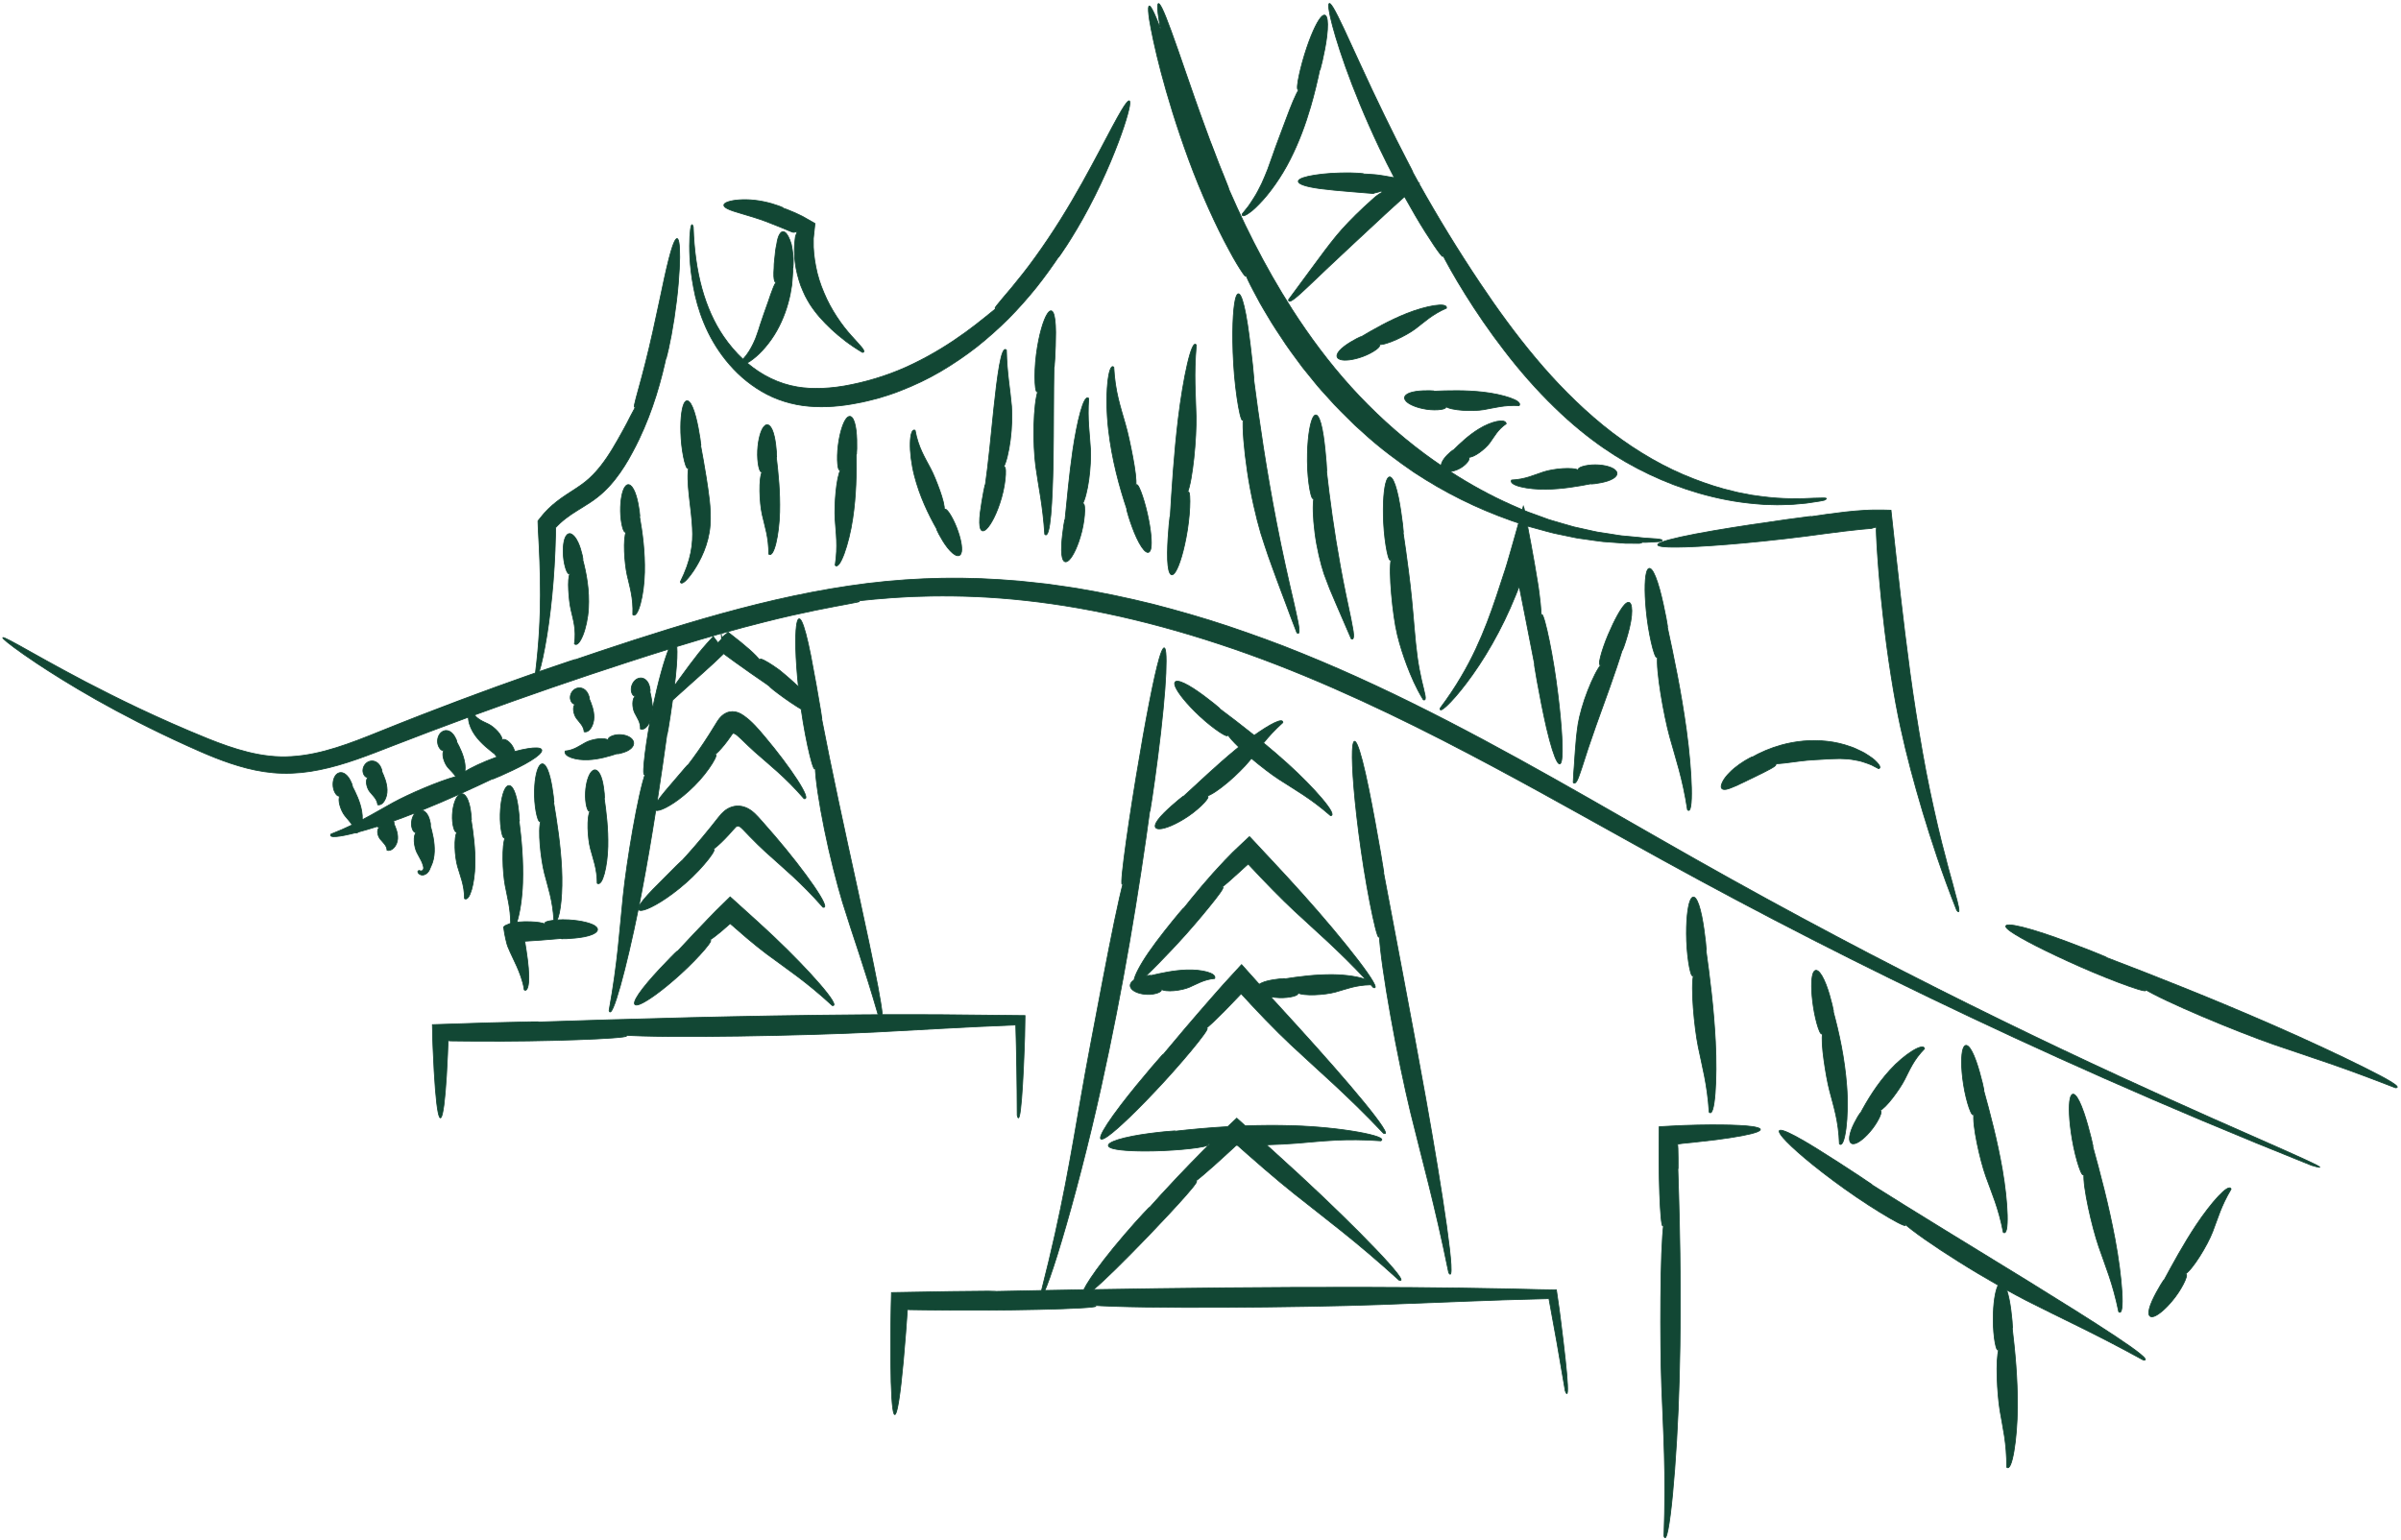 <svg xmlns="http://www.w3.org/2000/svg" width="692" height="444" viewBox="0 0 692 444" fill="none"><path d="M681.524 307.838C674.634 304.397 664.837 299.812 655.099 295.558C637.87 288.032 621.555 281.557 606.131 275.684C610.767 277.353 597.656 271.98 589.266 269.192C584.13 267.489 580.757 266.692 579.155 266.658C577.562 266.616 577.74 267.319 579.664 268.65C582.444 270.573 589.571 274.302 599.631 278.743C609.682 283.176 621.038 287.244 617.92 285.049C623.717 288.718 644.709 297.431 655.387 301.143C660.744 302.956 665.769 304.668 671.346 306.558C676.914 308.482 682.982 310.728 690.423 313.618C692.406 313.575 688.414 311.279 681.524 307.838Z" fill="#124734" stroke="#124734" stroke-width="0.228" stroke-miterlimit="10"></path><path d="M427.611 118.107C430.747 117.573 433.544 116.708 437.866 116.937C438.366 116.191 437.264 115.429 435.222 114.708C433.196 113.996 430.306 113.369 427.442 113.047C422.34 112.479 417.518 112.606 412.967 112.801C414.501 112.666 410.577 112.479 408.094 112.852C405.094 113.301 404.153 114.454 405.263 115.666C406.068 116.547 408.17 117.539 411.145 117.996C414.119 118.446 417.467 117.996 416.543 117.132C418.255 118.395 424.467 118.632 427.611 118.107Z" fill="#124734" stroke="#124734" stroke-width="0.228" stroke-miterlimit="10"></path><path d="M397.622 42.754C398.978 45.61 400.419 48.474 401.876 51.245C400.91 51.051 399.919 50.898 398.978 50.728C398.444 50.635 397.902 50.551 397.359 50.483L396.588 50.39L396.088 50.347C394.774 50.237 393.469 50.161 392.19 50.118C392.529 50.127 392.766 50.127 392.885 50.118C393.257 50.101 392.63 50.017 391.435 49.932C389.037 49.762 384.401 49.813 381.079 50.203C374.443 50.966 372.655 52.203 375.46 53.305C376.477 53.703 378.231 54.085 380.554 54.39C382.867 54.703 385.732 54.958 388.986 55.229C390.605 55.364 392.257 55.5 393.8 55.627C394.181 55.661 394.563 55.686 394.927 55.712C395.113 55.729 395.291 55.746 395.469 55.763L395.732 55.788C395.791 55.797 395.8 55.788 395.8 55.788L395.817 55.78C395.902 55.737 396.003 55.695 396.147 55.644C396.427 55.551 396.859 55.466 397.275 55.364C397.681 55.263 398.08 55.144 398.114 54.949C398.131 55.034 398.164 55.127 398.215 55.212C398.241 55.254 398.266 55.297 398.292 55.33L398.334 55.39L398.359 55.415C398.368 55.424 398.309 55.449 398.283 55.466C397.622 55.856 397.139 56.169 396.715 56.5C396.614 56.585 396.512 56.669 396.402 56.754C396.063 57.051 395.715 57.356 395.368 57.661C394.597 58.339 393.825 59.051 393.054 59.771C389.978 62.636 387.037 65.712 385.155 68.017C382.927 70.738 380.969 73.399 378.808 76.331C376.655 79.255 374.299 82.45 371.384 86.4C371.333 87.772 373.519 85.9 376.901 82.696C380.274 79.475 384.994 74.992 389.707 70.611C392.351 68.153 394.936 65.746 397.47 63.39C398.487 62.39 401.656 59.542 404.809 56.686C406.936 60.534 408.995 64.034 410.767 66.839C414.547 72.84 416.86 75.806 415.436 72.738C416.784 75.492 419.148 79.747 422.267 84.747C425.377 89.747 429.267 95.502 433.683 101.205C438.064 106.926 443.022 112.562 448.031 117.409C453.006 122.282 458.074 126.325 462.311 129.223C466.532 132.147 470.879 134.622 475.405 136.766C479.931 138.91 484.66 140.732 489.745 142.198C494.83 143.656 500.287 144.775 506.271 145.266C507.016 145.326 507.771 145.385 508.533 145.444C509.296 145.461 510.067 145.478 510.847 145.504C512.407 145.58 514 145.504 515.627 145.453C516.441 145.444 517.263 145.377 518.085 145.292C518.915 145.216 519.754 145.139 520.602 145.063C521.441 144.936 522.297 144.809 523.153 144.682C524.017 144.555 524.89 144.436 525.755 144.224C526.526 143.86 526.585 143.656 526.051 143.588C525.78 143.554 525.365 143.554 524.805 143.58C524.246 143.597 523.543 143.597 522.72 143.631C519.432 143.8 514.042 144.021 507.415 143.114C506.584 142.995 505.737 142.876 504.872 142.758C504.008 142.597 503.135 142.427 502.237 142.249C501.787 142.165 501.338 142.08 500.881 141.987C500.431 141.876 499.974 141.766 499.508 141.648C498.584 141.41 497.643 141.207 496.702 140.944C492.923 139.893 488.982 138.495 484.999 136.791C477.024 133.351 469.091 128.418 461.904 122.562C454.735 116.68 448.328 110.112 442.539 103.197C436.742 96.281 431.522 89.061 426.64 81.772C420.216 72.179 414.335 62.551 408.962 52.924C409.004 52.881 409.055 52.839 409.097 52.805C409.029 52.779 408.945 52.754 408.86 52.729C408.004 51.186 407.148 49.644 406.317 48.101C406.648 48.703 406.885 49.118 407.021 49.356C407.555 50.262 406.75 48.661 405.182 45.652C402.021 39.643 396.241 27.787 392.249 19.007C388.24 10.244 385.698 4.642 384.274 2.286C382.859 -0.07 382.545 0.82 383.435 4.888C384.749 10.769 389.079 24.744 397.622 42.754Z" fill="#124734" stroke="#124734" stroke-width="0.228" stroke-miterlimit="10"></path><path d="M342.576 45.928C346.119 55.606 350.627 65.462 354.161 71.92C355.882 75.175 357.382 77.565 358.221 78.768C359.06 79.963 359.28 79.954 358.628 78.327C359.255 79.793 360.102 81.666 361.255 83.802C361.823 84.87 362.441 86.022 363.094 87.243C363.755 88.455 364.535 89.701 365.306 91.023C366.84 93.675 368.704 96.438 370.645 99.345C371.611 100.803 372.713 102.218 373.781 103.693C374.323 104.422 374.866 105.167 375.417 105.905C376.001 106.625 376.578 107.354 377.171 108.083C378.366 109.524 379.51 111.024 380.773 112.43C382.044 113.829 383.315 115.236 384.578 116.634C385.858 118.024 387.222 119.312 388.527 120.626C389.188 121.278 389.841 121.922 390.494 122.566C391.172 123.177 391.85 123.787 392.519 124.389C397.799 129.287 403.223 133.177 407.579 136.177C416.427 141.991 425.351 146.457 435.656 150.11C436.326 150.339 437.012 150.568 437.699 150.796C437.343 152.051 436.995 153.305 436.648 154.542C435.851 157.432 435.08 160 434.377 162.449C434.199 163.068 434.029 163.67 433.851 164.161C433.682 164.678 433.512 165.195 433.343 165.695C433.021 166.678 432.707 167.645 432.402 168.568C432.004 169.78 431.631 170.907 431.292 171.941C429.563 177.103 427.775 181.933 425.351 187.128C424.131 189.722 422.749 192.4 421.071 195.214C419.418 198.036 417.461 200.993 415.113 204.121C414.579 206.002 418.054 203.002 422.681 196.883C424.995 193.832 427.58 189.993 430.038 185.662C432.504 181.332 434.86 176.509 436.834 171.585L437.326 170.374L437.428 170.094L437.479 169.958C437.487 169.924 437.487 169.933 437.487 169.916L437.504 169.848C437.538 169.67 437.563 169.492 437.597 169.323L437.614 169.246H437.623C437.631 169.246 437.64 169.246 437.648 169.246C437.665 169.255 437.69 169.263 437.716 169.297C437.767 169.357 437.834 169.458 437.919 169.645C437.962 169.738 438.004 169.84 438.055 169.975C438.224 170.848 438.402 171.713 438.572 172.569C438.928 174.365 439.284 176.145 439.631 177.916C440.606 182.883 441.555 187.747 442.487 192.519C441.47 187.722 443.775 201.375 445.725 209.799C448.14 220.079 449.894 222.647 450.208 218.079C450.445 214.765 449.962 206.926 448.496 196.29C447.038 185.654 444.386 174.145 444.199 177.874C444.199 176.865 444.106 175.509 443.945 173.899C443.869 173.094 443.758 172.23 443.64 171.306C443.58 170.848 443.513 170.374 443.453 169.89C443.419 169.645 443.386 169.407 443.352 169.153C443.284 168.746 443.225 168.34 443.157 167.924C442.597 164.475 441.953 160.661 441.241 156.881C440.919 155.161 440.589 153.407 440.25 151.652L440.58 151.763L441.606 152.042C442.292 152.229 442.987 152.415 443.682 152.61C445.081 152.974 446.487 153.415 447.945 153.746C449.411 154.051 450.903 154.356 452.42 154.678C453.183 154.83 453.937 155.017 454.725 155.144C455.505 155.254 456.301 155.364 457.098 155.475C458.7 155.686 460.327 155.975 461.997 156.144C463.675 156.271 465.395 156.398 467.149 156.525C467.59 156.559 468.031 156.593 468.471 156.627C468.921 156.644 469.361 156.636 469.819 156.636C470.717 156.636 471.632 156.644 472.556 156.644C473.031 156.542 473.268 156.441 473.302 156.339C473.599 156.348 473.895 156.356 474.192 156.364C474.65 156.356 475.099 156.322 475.556 156.297C476.472 156.246 477.404 156.195 478.345 156.144C480.065 155.678 478.743 155.373 475.251 155.203C474.378 155.195 473.37 155.051 472.234 154.932C471.107 154.822 469.844 154.703 468.48 154.576C467.107 154.508 465.641 154.195 464.073 153.966C463.293 153.847 462.48 153.72 461.649 153.593C460.818 153.475 459.963 153.347 459.098 153.127C457.369 152.737 455.547 152.339 453.649 151.915C451.776 151.415 449.843 150.805 447.843 150.237C447.343 150.085 446.835 149.957 446.335 149.788C445.835 149.61 445.335 149.424 444.835 149.237C443.826 148.873 442.801 148.5 441.767 148.118C440.97 147.856 440.182 147.542 439.394 147.22L439.326 146.881L439.258 146.542L439.19 146.347L439.046 145.957C438.953 146.296 438.86 146.627 438.767 146.957C437.69 146.5 436.614 146.008 435.521 145.542C429.639 142.932 423.681 139.669 417.935 135.948C418.774 135.864 419.774 135.567 420.825 134.991C422.614 133.991 424.08 132.118 423.08 131.838C424.715 132.058 428.063 129.448 429.393 127.626C430.724 125.804 431.648 123.838 434.114 122.168C433.877 120.507 429.699 121.566 426.326 123.634C423.317 125.473 420.893 127.77 418.656 130.007C419.376 129.185 417.249 130.829 416.19 132.279C415.656 133.016 415.393 133.686 415.359 134.245C413.774 133.169 412.215 132.067 410.672 130.931C402.799 125.092 395.672 118.541 389.324 111.524C382.985 104.515 377.417 96.989 372.45 89.277C364.264 76.522 357.712 63.242 352.212 49.953C352.272 50.097 352.339 50.25 352.39 50.386C353.246 52.428 353.755 53.631 353.992 54.131C354.467 55.131 353.763 53.386 352.441 50.072C352.111 49.241 351.738 48.318 351.331 47.318C350.941 46.309 350.526 45.216 350.085 44.063C349.644 42.911 349.178 41.699 348.695 40.453C348.238 39.19 347.754 37.893 347.271 36.571C345.314 31.291 343.364 25.596 341.695 20.791C338.398 11.18 336.22 5.07 334.949 2.477C333.678 -0.117 333.322 0.79 333.94 5.112C334.084 6.019 334.271 7.121 334.508 8.392C333.584 5.985 332.856 4.231 332.296 3.129C331.016 0.595 330.661 1.494 331.296 5.74C332.305 11.85 335.491 26.562 342.576 45.928ZM350.127 44.758C349.704 43.673 349.28 42.597 348.865 41.512C349.331 42.69 349.746 43.758 350.127 44.758Z" fill="#124734" stroke="#124734" stroke-width="0.228" stroke-miterlimit="10"></path><path d="M202.914 93.159C204.406 96.786 206.49 100.472 209.245 103.888C210.626 105.591 212.16 107.244 213.872 108.752C215.592 110.261 217.482 111.642 219.525 112.837C223.584 115.261 228.432 116.727 233.136 117.117C237.865 117.515 242.458 117.1 246.823 116.244C249.026 115.871 251.162 115.303 253.297 114.744C254.348 114.414 255.391 114.083 256.442 113.753C257.493 113.439 258.493 113.007 259.518 112.634C263.569 111.058 267.459 109.218 271.112 107.066C274.764 104.913 278.231 102.549 281.494 100.015C284.731 97.438 287.782 94.718 290.646 91.87C293.486 88.997 296.138 86.006 298.621 82.929C301.071 79.836 303.35 76.675 305.495 73.463C305.884 72.87 306.257 72.276 306.639 71.674C305.901 72.844 305.418 73.564 305.215 73.912C304.698 74.742 305.689 73.403 307.41 70.776C309.113 68.141 311.52 64.191 313.817 59.827C316.131 55.47 318.351 50.716 320.063 46.64C323.478 38.495 325.08 33.114 325.538 30.656C325.953 28.181 325.173 28.605 323.241 31.817C321.851 34.148 319.699 38.232 316.834 43.665C313.944 49.08 310.342 55.843 305.689 63.284C303.359 67.005 300.867 70.725 298.426 74.098C296.011 77.488 293.587 80.463 291.621 82.87C287.621 87.624 285.358 90.082 287.807 88.328C285.655 90.006 282.409 92.828 278.214 95.862C274.027 98.904 268.883 102.159 263.239 104.871C257.611 107.634 251.424 109.659 245.517 110.863C239.619 112.117 234.068 112.295 229.788 111.558C224.44 110.659 219.55 108.235 215.321 104.642C215.855 104.354 216.448 103.972 217.05 103.498C219.33 101.76 221.974 98.752 223.872 95.353C225.779 91.963 227.008 88.379 227.737 84.862C227.89 83.98 228.034 83.099 228.186 82.226C228.288 81.353 228.33 80.472 228.398 79.615C228.424 79.192 228.457 78.76 228.483 78.336C228.491 77.912 228.466 77.48 228.466 77.065C228.466 76.971 228.457 76.87 228.457 76.776C228.508 77.59 228.568 77.268 228.61 76.361C228.627 76.022 228.635 75.598 228.635 75.124C228.644 74.649 228.635 74.132 228.559 73.598C228.44 72.522 228.271 71.386 228.068 70.446C226.932 66.674 225.567 65.988 224.661 67.615C224.33 68.2 224.042 69.157 223.872 70.378C223.737 70.988 223.601 71.674 223.508 72.42C223.398 73.166 223.398 73.971 223.254 74.827C223.144 75.683 223.093 76.564 223.093 77.404C223.033 78.226 223 78.997 223.033 79.641C223.118 80.921 223.305 81.666 223.83 81.166C223.432 81.641 223.033 82.446 222.678 83.438C222.516 83.938 222.296 84.472 222.084 85.031C221.872 85.599 221.669 86.192 221.483 86.802C220.61 89.209 219.703 91.845 219.101 93.65C218.821 94.557 218.559 95.464 218.22 96.345C218.059 96.794 217.889 97.243 217.728 97.701C217.533 98.15 217.33 98.599 217.118 99.057C216.406 100.515 215.55 102.066 214.143 103.574C212.084 101.65 210.194 99.447 208.516 96.989C205.838 93.065 203.745 88.421 202.287 83.15C200.829 77.87 200.007 71.971 199.804 65.437C199.388 63.937 199.016 65.047 198.821 68.166C198.668 71.276 198.66 76.421 199.888 82.836C200.473 86.04 201.414 89.557 202.914 93.159Z" fill="#124734" stroke="#124734" stroke-width="0.228" stroke-miterlimit="10"></path><path d="M209.707 60.199C210.58 60.639 212.08 61.114 213.995 61.665C215.911 62.224 218.199 62.894 220.792 63.851C223.377 64.817 226.08 65.978 227.996 66.767C228.114 66.817 228.233 66.86 228.343 66.902C228.453 66.945 228.589 66.995 228.606 66.987C228.674 66.978 228.733 66.97 228.792 66.962C228.962 66.936 229.098 66.919 229.199 66.911C229.47 66.868 229.725 66.792 229.699 66.555C229.716 66.597 229.733 66.648 229.75 66.699L229.776 66.767C229.792 66.784 229.792 66.809 229.759 66.868C229.674 67.055 229.598 67.241 229.53 67.428C229.462 67.614 229.394 67.801 229.326 67.996L229.284 68.139L229.259 68.207L229.233 68.377C229.208 68.606 229.182 68.843 229.148 69.08C229.047 70.038 228.92 71.089 228.962 72.182C228.97 72.733 228.987 73.292 228.996 73.869C229.038 74.436 229.114 75.013 229.182 75.597C229.428 77.928 230.081 80.267 230.809 82.377C231.242 83.411 231.632 84.411 232.081 85.301C232.555 86.183 232.988 86.996 233.428 87.683C235.199 90.429 237.267 92.691 239.657 94.937C242.073 97.166 244.852 99.395 248.59 101.607C249.861 101.421 247.954 99.717 245.327 96.759C242.674 93.827 239.488 89.327 237.462 84.394C236.411 81.954 235.615 79.454 235.132 76.936C234.649 74.428 234.335 71.911 234.42 69.436V68.97V68.741L234.462 68.335L234.64 66.707L234.81 65.114L234.852 64.724L234.869 64.529L234.877 64.427C234.86 64.402 234.818 64.385 234.784 64.368L233.996 63.919L232.454 63.046L231.699 62.614L231.335 62.41L231.081 62.283C230.454 61.987 229.843 61.682 229.216 61.394C227.614 60.673 225.987 60.054 224.352 59.529C225.038 59.741 225.445 59.877 225.623 59.91C225.962 59.987 225.428 59.749 224.402 59.359C223.368 58.978 221.809 58.495 220.106 58.148C218.402 57.792 216.563 57.588 215.021 57.571C211.936 57.546 210.029 58.012 209.164 58.487C208.292 58.995 208.495 59.58 209.707 60.199ZM222.546 58.995C222.224 58.91 221.902 58.817 221.58 58.732C221.928 58.826 222.25 58.91 222.546 58.995Z" fill="#124734" stroke="#124734" stroke-width="0.228" stroke-miterlimit="10"></path><path d="M667.724 335.931C666.199 335.142 662.758 333.566 657.698 331.32C647.571 326.829 630.943 319.608 610.332 310.074C589.704 300.565 565.118 288.666 538.982 275.072C525.922 268.258 512.472 261.029 498.929 253.486C485.378 245.969 471.758 238.054 458.097 230.274C430.808 214.722 403.569 199.84 375.297 188.407C368.246 185.518 361.101 182.95 353.94 180.534C346.77 178.144 339.533 176.068 332.278 174.195C324.998 172.398 317.693 170.856 310.353 169.636C308.523 169.33 306.675 169.093 304.845 168.822L302.09 168.424L299.327 168.118C297.488 167.924 295.649 167.703 293.81 167.534C291.971 167.398 290.124 167.263 288.285 167.118C273.572 166.144 258.851 166.805 244.571 168.949C230.274 171.068 216.392 174.458 202.857 178.356C189.323 182.28 176.11 186.645 163.059 191.119C161.33 191.713 159.618 192.323 157.889 192.925C161.415 191.679 163.678 190.882 164.839 190.475C167.746 189.467 163.686 190.755 155.406 193.628C156.05 191.645 156.855 187.933 157.635 183.094C158.33 178.721 158.974 173.424 159.432 167.695C159.661 164.83 159.839 161.856 159.966 158.83C160.034 157.321 160.076 155.796 160.11 154.262L160.144 152.126C160.144 152.101 160.152 152.084 160.178 152.067L160.745 151.474L161.449 150.796C161.932 150.355 162.432 149.931 162.957 149.525C164 148.702 165.144 147.957 166.356 147.194C167.568 146.431 168.864 145.66 170.186 144.779C171.509 143.906 172.865 142.855 174.043 141.736C176.432 139.49 178.331 136.956 179.95 134.405C180.755 133.125 181.517 131.846 182.187 130.541C182.865 129.236 183.585 127.964 184.179 126.642C188.162 118.277 190.628 109.718 192.34 101.336C192.153 102.285 192.026 102.878 191.984 103.158C191.874 103.836 192.17 102.709 192.67 100.573C192.908 99.497 193.162 98.175 193.459 96.683C193.738 95.2 194.01 93.548 194.281 91.853C194.789 88.446 195.247 84.81 195.493 81.734C196.01 75.581 195.993 71.648 195.671 69.877C195.349 68.106 194.713 68.504 193.84 71.021C193.204 72.835 192.408 75.996 191.484 80.208C190.552 84.42 189.509 89.692 188.153 95.7C186.823 101.709 185.229 107.913 184.051 112.099C183.484 114.209 183.018 115.811 182.865 116.676C182.712 117.549 182.873 117.676 183.433 116.777C183.196 117.193 182.941 117.676 182.67 118.218C182.382 118.752 182.068 119.345 181.729 119.981C181.399 120.625 181.051 121.311 180.678 122.04C180.289 122.761 179.873 123.523 179.441 124.32C177.687 127.464 175.627 131.236 173 134.524C171.687 136.168 170.229 137.702 168.619 138.973C167.008 140.253 165.102 141.389 163.246 142.626C161.373 143.863 159.567 145.228 158.067 146.702C157.694 147.075 157.338 147.448 156.991 147.821C156.652 148.228 156.381 148.499 155.898 149.118C155.686 149.38 155.474 149.643 155.271 149.906L155.118 150.101C155.093 150.135 155.059 150.16 155.05 150.202V150.33L155.067 150.821C155.084 151.44 155.11 152.194 155.127 152.499C155.491 158.898 155.771 164.915 155.754 171.61C155.728 178.119 155.406 185.297 154.33 194.009C153.533 194.289 152.703 194.577 151.83 194.882C141.219 198.603 125.685 204.332 109.26 210.976C105.167 212.629 101.031 214.281 96.819 215.587C92.615 216.909 88.327 217.858 84.056 218.121C79.793 218.417 75.572 217.858 71.53 216.866C67.487 215.866 63.631 214.459 59.97 212.993C45.3 207.035 33.655 201.264 24.697 196.594C15.739 191.899 9.442 188.263 5.552 186.119C1.671 183.958 0.179 183.297 1.027 184.195C1.883 185.085 5.069 187.535 10.722 191.306C18.917 196.721 33.325 205.645 53.953 214.985C59.089 217.299 64.691 219.799 71.132 221.46C74.344 222.273 77.784 222.858 81.369 222.934C84.954 223.028 88.59 222.655 92.175 221.909C99.378 220.46 106.328 217.663 113.337 214.942C120.278 212.247 127.507 209.51 135.007 206.756C134.999 207.01 135.007 207.273 135.049 207.535C135.244 209.052 136.007 210.714 136.999 212.069C138.787 214.502 140.982 216.12 142.948 217.68C142.457 217.324 142.736 217.697 143.287 218.222C143.151 218.273 143.016 218.316 142.88 218.366C139.253 219.671 135.566 221.417 134.007 222.477C134.1 221.714 134.092 220.875 133.965 220.053C133.592 217.739 132.6 215.637 131.515 213.68C131.948 214.298 131.354 212.536 130.448 211.544C129.337 210.324 128.007 210.4 127.134 211.205C126.49 211.773 125.99 212.824 126.134 214.154C126.278 215.476 127.337 216.824 128.007 216.231C127.117 217.248 128.007 219.994 129.092 221.265C129.846 222.129 130.71 222.892 131.38 223.892C126.481 225.206 117.803 228.943 113.286 231.418C110.32 233.045 107.608 234.681 104.421 236.35C104.455 235.528 104.396 234.655 104.243 233.808C103.735 231.045 102.565 228.655 101.412 226.426C101.887 227.206 101.234 225.189 100.353 224.036C99.311 222.663 98.022 222.358 97.048 223.206C96.353 223.824 95.819 225.18 96.022 226.824C96.217 228.468 97.37 230.036 98.005 229.35C97.166 230.545 98.251 233.723 99.387 235.164C100.073 236.045 100.87 236.825 101.497 237.825C99.667 238.706 97.666 239.596 95.37 240.494C94.658 241.655 97.734 241.308 102.404 240.105C102.404 240.113 102.412 240.122 102.412 240.13C102.751 240.206 103.048 240.096 103.319 239.867C104.972 239.427 106.786 238.884 108.692 238.282C108.93 238.469 109.218 238.554 109.514 238.443C108.43 238.986 108.786 240.927 109.582 241.91C110.379 242.893 111.515 243.774 111.557 245.139C113.074 245.512 114.481 243.681 114.599 241.884C114.71 240.274 114.116 238.757 113.464 237.325C113.659 237.647 113.633 237.24 113.421 236.698C114.388 236.359 115.354 236.003 116.32 235.638C117.472 235.206 118.6 234.765 119.727 234.325C119.159 234.926 118.693 235.884 118.591 237.104C118.464 238.689 119.252 240.427 120.023 239.893C118.956 240.867 119.345 244.139 120.159 245.783C120.566 246.605 121.057 247.376 121.464 248.224C121.668 248.647 121.837 249.096 121.973 249.588C122.032 249.834 122.125 250.063 122.074 250.427C122.032 250.613 121.981 250.817 121.71 251.003C121.43 251.147 121.159 251.139 120.879 250.961C120.642 251.012 120.413 251.029 120.43 251.317C120.447 251.58 120.701 252.012 121.295 252.207C121.591 252.292 122.049 252.359 122.634 252.029C123.091 251.783 123.379 251.444 123.608 251.088C123.82 250.741 123.93 250.427 124.015 250.19C124.1 249.935 124.168 249.851 124.235 249.698C124.778 248.588 125.142 247.029 125.185 245.486C125.261 242.74 124.642 240.172 123.964 237.774C124.269 238.596 124.032 236.503 123.379 235.206C122.896 234.24 122.227 233.706 121.532 233.604C129.015 230.587 135.956 227.384 142.516 224.273C139.872 225.612 147.008 222.612 151.253 220.29C156.381 217.477 157.389 215.739 154.711 215.62C153.465 215.561 151.245 215.892 148.347 216.663C148.321 216.561 148.296 216.46 148.262 216.349C148.126 215.959 147.94 215.553 147.711 215.146C146.762 213.553 144.974 212.603 144.719 213.519C144.914 212.01 142.44 209.586 140.795 208.764C139.965 208.349 139.1 208.01 138.278 207.493C137.736 207.146 137.194 206.739 136.761 206.129C151.508 200.738 166.644 195.526 180.831 190.925C184.899 189.602 188.882 188.331 192.755 187.128C191.501 190.162 189.713 196.357 188.009 204.696C188.077 202.789 187.696 200.942 187.263 199.196C187.509 199.908 187.424 198.154 186.865 197.018C186.196 195.654 184.967 195.179 183.857 195.628C183.043 195.95 182.221 196.849 181.975 198.154C181.729 199.459 182.399 200.984 183.204 200.603C182.068 201.315 182.221 204.078 182.924 205.51C183.628 206.942 184.67 208.23 184.577 210.163C185.645 210.586 186.763 209.4 187.416 207.747C185.746 216.722 184.823 225.672 186.085 222.782C183.933 228.519 180.611 248.469 179.585 258.478C178.551 268.487 178.085 277.326 175.551 291.336C176.373 294.564 180.577 278.86 184.001 261.902C183.958 262.504 184.526 262.656 185.73 262.309C187.84 261.673 192.365 259.19 197.611 254.588C202.891 250.003 207.434 243.834 205.264 245.037C206.188 244.444 207.468 243.325 208.9 241.85C210.231 240.562 212.341 237.85 212.468 238.172C212.629 238.13 212.815 238.13 212.976 238.198C213.163 238.274 213.222 238.282 213.646 238.647C214.002 238.96 214.366 239.342 214.807 239.808C215.231 240.249 215.646 240.681 216.061 241.113C217.714 242.808 219.282 244.351 220.578 245.529C225.774 250.266 230.647 254.122 237.189 261.555C239.85 262.292 231.935 251.088 223.367 241.088C222.282 239.842 221.214 238.613 220.155 237.401C219.612 236.791 219.07 236.189 218.536 235.579C218.231 235.24 217.883 234.884 217.494 234.52C217.29 234.333 217.095 234.164 216.841 233.96C216.536 233.714 216.222 233.494 215.892 233.308C214.587 232.52 213.036 232.189 211.587 232.486C210.866 232.63 210.171 232.909 209.544 233.299C209.23 233.494 208.934 233.714 208.654 233.96C208.383 234.189 208.078 234.494 207.925 234.655C207.569 235.037 207.281 235.401 207.027 235.723L206.324 236.613C205.857 237.206 205.383 237.791 204.917 238.384C201.722 242.367 198.476 246.113 195.171 249.63C199.493 245.02 192.467 252.071 188.238 256.359C185.924 258.749 184.543 260.427 184.128 261.419C184.094 261.495 184.085 261.555 184.06 261.622C184.357 260.165 184.645 258.699 184.924 257.232C186.467 249.13 187.789 241.283 188.984 233.647C189.255 233.714 189.645 233.681 190.153 233.545C192.001 233.02 195.874 230.782 200.12 226.536C204.408 222.307 207.697 216.561 205.857 217.705C206.629 217.154 207.646 216.104 208.756 214.731C209.307 214.044 209.883 213.281 210.459 212.451C210.595 212.256 210.731 212.053 210.875 211.849C210.951 211.73 211.027 211.612 211.137 211.51C211.248 211.408 211.417 211.375 211.553 211.434C211.688 211.485 211.815 211.561 211.951 211.637C212.053 211.629 213.01 212.442 213.637 213.053C215.002 214.358 216.366 215.731 217.485 216.705C221.968 220.688 226.214 223.892 231.748 230.257C234.181 230.748 227.68 221.036 220.46 212.468C219.553 211.4 218.68 210.341 217.629 209.23C217.366 208.959 217.095 208.68 216.816 208.408L216.383 208.002L216.163 207.798L215.875 207.544C214.917 206.739 213.815 205.849 212.722 205.451C212.171 205.256 211.62 205.154 211.044 205.162C210.468 205.179 209.875 205.307 209.366 205.535C208.332 205.993 207.502 206.832 206.815 207.9C206.018 209.171 205.239 210.434 204.459 211.688C202.391 214.959 200.222 218.061 197.959 220.985C198.069 220.824 198.145 220.714 198.188 220.646C198.34 220.375 198.001 220.765 197.349 221.502C196.069 222.994 193.586 225.901 191.755 228.045C190.704 229.299 189.916 230.333 189.382 231.164C190.467 224.112 191.442 217.265 192.365 210.612C191.925 214.171 192.942 208.357 193.832 201.866C194.137 201.586 194.45 201.289 194.798 200.984C197.577 198.416 201.696 194.874 205.696 191.179C206.493 190.433 207.29 189.687 208.078 188.916L208.358 188.645L208.366 188.628L208.383 188.594L208.417 188.509C208.4 188.45 208.459 188.484 208.493 188.475C208.519 188.475 208.544 188.475 208.586 188.484H208.603H208.612L208.68 188.535L208.968 188.746L209.536 189.17C210.298 189.73 211.053 190.28 211.807 190.831C213.324 191.908 214.824 192.975 216.307 194.026C217.807 195.06 219.282 196.077 220.739 197.086C221.121 197.34 221.426 197.586 221.79 197.857L222.443 198.34C221.443 197.645 221.782 197.967 222.816 198.815C224.358 200.052 227.435 202.298 229.808 203.773C230.197 204.01 230.562 204.23 230.909 204.434C232.35 214.544 234.833 224.494 234.969 220.977C234.986 224.341 236.071 231.494 237.622 239.113C239.155 246.74 241.24 254.809 242.834 260.105C245.927 270.148 249.139 278.843 253.088 292.539C251.351 292.547 249.605 292.556 247.868 292.573C214.07 292.836 182.585 293.759 153.008 294.726C156.321 294.59 155.466 294.564 152.27 294.615C149.694 294.658 145.601 294.751 140.939 294.887C135.77 295.056 129.973 295.242 124.617 295.412C124.651 296.768 124.676 298.09 124.71 299.378C124.727 299.921 124.744 300.463 124.761 300.988C124.778 301.412 124.795 301.827 124.812 302.243C125.608 321.532 126.871 326.744 127.947 318.549C128.202 316.616 128.447 313.786 128.676 310.167C128.786 308.353 128.897 306.345 128.99 304.15C129.032 303.048 129.083 301.904 129.125 300.717C129.134 300.31 129.151 300.404 129.159 300.327L129.193 300.2L129.253 299.988C129.346 300.005 129.439 300.022 129.532 300.048L129.651 300.073L129.676 300.082L129.939 300.09L130.481 300.099C131.931 300.116 133.439 300.133 134.982 300.149C138.075 300.175 141.355 300.183 144.796 300.175C164.5 300.107 186.035 299.107 179.348 298.404C191.509 299.353 232.181 298.565 252.359 297.548C265.623 296.878 277.793 296.073 292.759 295.505C292.988 303.217 293.141 311.743 293.175 321.557C293.624 323.489 294.048 321.506 294.437 316.769C294.632 314.404 294.81 311.345 294.98 307.751C295.056 305.955 295.132 304.022 295.217 301.972C295.251 300.912 295.293 299.819 295.327 298.709C295.361 296.785 295.395 294.81 295.429 292.793C288.174 292.717 280.013 292.632 271.42 292.547C265.86 292.514 260.097 292.514 254.309 292.531C254.122 290.666 253.656 287.861 253.012 284.42C251.605 277.038 249.41 266.741 247.207 256.639C243.3 238.766 239.664 222.095 236.63 206.315C237.011 208.188 236.91 207.256 236.528 204.917C235.927 201.264 234.689 194.179 233.672 189.009C231.63 178.687 230.13 175.966 229.536 180.543C229.172 183.365 229.231 189.586 230.121 198.018C229.367 197.289 228.562 196.535 227.672 195.747C227.146 195.281 226.613 194.823 226.079 194.382C225.816 194.17 225.553 193.95 225.299 193.738C225.036 193.526 224.74 193.247 224.468 193.069C223.367 192.272 222.324 191.569 221.443 191.043C219.689 189.984 218.604 189.611 219.104 190.509C218.536 189.67 217.392 188.509 215.917 187.204C215.18 186.551 214.366 185.865 213.51 185.17C212.332 184.238 211.095 183.263 209.866 182.289L208.663 183.306L208.061 183.789L208.01 183.823L207.951 183.339L207.858 182.636C212.239 181.39 216.392 180.28 220.248 179.322C231.367 176.5 239.986 174.958 244.444 174.119C248.902 173.314 249.19 173.076 243.749 173.644C248.681 173.042 255.071 172.364 262.614 172.008C270.157 171.712 278.852 171.712 288.344 172.449C297.836 173.17 308.108 174.602 318.76 176.831C329.413 179.051 340.439 182.051 351.482 185.704C373.593 192.959 395.594 203.061 415.612 213.298C435.638 223.553 453.766 233.867 468.326 241.918C497.387 258.165 525.083 272.648 556.33 287.7C587.594 302.734 622.392 318.455 666.233 335.981C668.843 336.77 669.241 336.727 667.724 335.931ZM132.126 202.306C129.6 203.264 127.066 204.222 124.557 205.196C127.227 204.162 129.736 203.205 132.126 202.306ZM139.846 199.416C138.872 199.781 137.897 200.137 136.922 200.501C137.931 200.128 138.906 199.764 139.846 199.416ZM208.078 183.907C208.086 183.95 208.069 183.992 208.052 184.034L208.044 184.051C208.036 184.026 208.044 184.136 208.027 183.967L208.01 183.865C208.044 183.865 208.069 183.882 208.078 183.907ZM207.951 183.814V183.848C207.942 183.856 207.951 183.856 207.951 183.856L207.976 184.162L207.968 184.178L207.951 184.204L207.908 184.263L207.824 184.373L207.654 184.577L207.29 184.975L207.103 185.17L207.01 185.263L206.968 185.314C206.959 185.314 206.959 185.34 206.934 185.323L206.79 185.136L205.671 183.645L205.603 183.551L205.569 183.509L205.561 183.517L205.527 183.56L205.451 183.645L205.307 183.806C204.374 184.806 204.12 185.102 203.646 185.636C202.781 186.619 201.984 187.543 201.34 188.357C199.51 190.653 197.883 192.908 196.077 195.374C195.535 196.128 194.967 196.908 194.382 197.721C194.501 196.73 194.611 195.772 194.704 194.874C195.12 190.848 195.221 188.043 195.069 186.399C199.501 185.043 203.773 183.772 207.841 182.619L207.951 183.814Z" fill="#124734" stroke="#124734" stroke-width="0.228" stroke-miterlimit="10"></path><path d="M520.295 149.196C528.269 147.925 507.074 150.747 494.005 152.993C478.217 155.705 474.106 157.476 480.988 157.722C485.971 157.9 497.912 157.205 514.116 155.357C518.167 154.9 522.303 154.366 526.151 153.832C529.998 153.323 533.473 152.891 536.278 152.62C536.982 152.552 537.643 152.493 538.253 152.442C538.558 152.417 538.855 152.391 539.134 152.366L539.346 152.349L539.414 152.332L539.533 152.298C539.846 152.213 540.067 152.129 540.329 152.044C540.363 152.035 540.389 152.018 540.423 152.01L540.456 152.027C540.482 152.035 540.507 152.044 540.533 152.052C540.584 152.061 540.626 152.052 540.668 152.01C540.711 151.968 540.753 151.9 540.795 151.79C540.812 151.73 540.829 151.671 540.846 151.586C540.846 151.569 540.855 151.544 540.855 151.527L540.821 151.51C540.795 151.501 540.77 151.484 540.745 151.476L540.829 151.501C540.846 151.51 540.863 151.51 540.872 151.518L540.863 151.586C540.855 151.671 540.846 151.764 540.838 151.857C540.821 152.027 540.812 152.196 540.795 152.383C540.787 152.544 540.77 152.722 540.762 152.9C540.778 153.332 540.795 153.79 540.812 154.256C540.889 156.18 541.016 158.383 541.194 160.798C541.524 165.629 542.041 171.307 542.694 177.18C543.957 188.927 545.965 201.461 547.779 209.682C549.558 217.902 551.626 225.521 554.11 233.903C556.635 242.268 559.584 251.404 563.949 262.421C564.805 263.557 564.779 262.472 564.093 259.777C563.923 259.099 563.712 258.328 563.466 257.455C563.237 256.582 562.983 255.607 562.703 254.548C562.407 253.497 562.093 252.353 561.754 251.141C561.406 249.929 561.101 248.616 560.737 247.243C559.245 241.785 557.728 235.14 556.203 227.962C554.686 220.775 553.364 212.995 552.143 205.266C550.923 197.537 549.923 189.901 548.999 182.393C548.067 174.884 547.245 167.502 546.44 160.231C545.957 155.807 545.482 151.434 545.007 147.094C543.474 147.027 541.821 147.027 540.338 147.035L539.244 147.052L538.558 147.077L537.185 147.145C535.363 147.255 533.549 147.416 531.77 147.62C528.202 148.018 524.752 148.527 521.32 149.044C520.981 149.095 520.642 149.145 520.295 149.196Z" fill="#124734" stroke="#124734" stroke-width="0.228" stroke-miterlimit="10"></path><path d="M481.255 212.475C483.001 218.823 484.959 224.306 486.357 233.468C488.171 235.374 487.696 222.552 486.018 210.348C484.526 199.509 482.45 189.5 480.407 180.118C481.162 183.228 479.729 175.008 478.348 169.982C476.679 163.914 475.187 162.431 474.5 165.202C474 167.211 473.933 171.931 474.712 178.253C475.501 184.576 477.28 191.364 477.729 189.118C477.238 193.169 479.509 206.136 481.255 212.475Z" fill="#124734" stroke="#124734" stroke-width="0.228" stroke-miterlimit="10"></path><path d="M518.595 219.445C521.57 219.03 524.79 218.988 527.002 218.793C528.096 218.784 529.18 218.708 530.291 218.699C531.375 218.767 532.52 218.759 533.689 218.945C534.842 219.157 536.113 219.318 537.376 219.793C538.02 220.013 538.689 220.233 539.376 220.53C540.037 220.861 540.723 221.217 541.444 221.606C541.969 221.462 541.927 221.013 541.41 220.327C541.156 219.988 540.774 219.581 540.3 219.14C539.825 218.691 539.189 218.293 538.503 217.818C538.147 217.589 537.774 217.352 537.384 217.106C536.986 216.869 536.554 216.682 536.113 216.462C535.223 216.047 534.274 215.555 533.24 215.242C531.189 214.504 528.892 213.962 526.587 213.716C521.977 213.199 517.477 213.674 513.383 214.81C510.231 215.691 507.307 216.937 504.671 218.471C504.815 218.377 504.917 218.31 504.968 218.267C505.171 218.115 504.773 218.259 504.069 218.666C502.637 219.411 499.984 221.14 498.425 222.835C496.806 224.446 496.171 225.852 496.077 226.632C496.001 227.437 496.544 227.734 497.552 227.556C498.289 227.429 499.306 226.971 500.645 226.412C501.298 226.115 501.993 225.725 502.798 225.386C503.603 225.039 504.4 224.547 505.332 224.157C506.247 223.742 507.137 223.217 508.027 222.835C508.9 222.42 509.671 221.945 510.341 221.623C511.646 220.928 512.298 220.31 511.519 220.149C512.892 220.276 515.621 219.81 518.595 219.445Z" fill="#124734" stroke="#124734" stroke-width="0.228" stroke-miterlimit="10"></path><path d="M394.517 227.6C391.762 214.082 390.008 210.565 389.762 216.514C389.593 220.82 390.305 231.125 392.288 245.075C394.263 259.025 397.525 274.11 397.525 269.271C397.678 273.644 399.042 282.992 400.831 292.992C402.602 303.001 404.848 313.646 406.543 320.671C409.967 334.706 413.458 346.876 417.535 366.919C419.975 371.258 415.687 343.393 410.907 316.654C406.619 292.763 402.314 270.576 398.407 249.685C399.941 257.584 396.83 238.982 394.517 227.6Z" fill="#124734" stroke="#124734" stroke-width="0.228" stroke-miterlimit="10"></path><path d="M335.507 234.371C332.499 237.372 332.185 239.041 334.287 238.956C335.804 238.897 338.88 237.736 342.499 235.287C346.118 232.829 349.381 229.27 347.745 229.566C349.127 229.176 351.525 227.515 353.906 225.498C356.296 223.481 358.652 221.1 360.085 219.362C360.28 219.117 360.483 218.871 360.669 218.633C363.449 220.981 366.466 223.286 368.644 224.702C373.28 227.727 377.628 230.049 383.475 235.151C385.831 235.21 378.746 227.083 371.085 220.159C368.771 218.066 366.449 216.091 364.153 214.193C365.644 212.354 367.365 210.438 369.738 208.311C369.797 206.786 365.992 208.803 361.483 212.015C357.932 209.167 354.432 206.506 351.025 203.955C353.22 205.506 347.838 201.04 344.169 198.641C339.736 195.751 337.838 195.751 338.787 198.031C339.474 199.684 341.889 202.836 345.796 206.48C349.703 210.125 354.601 213.421 353.754 211.642C354.296 212.574 355.508 213.904 357.042 215.379C356.729 215.633 356.423 215.879 356.118 216.133C350.44 220.829 345.491 225.591 340.711 229.956C342.482 228.261 338.033 231.846 335.507 234.371Z" fill="#124734" stroke="#124734" stroke-width="0.228" stroke-miterlimit="10"></path><path d="M366.406 247.925C365.533 246.993 364.669 246.069 363.804 245.145C363.109 244.391 362.415 243.645 361.72 242.899L360.686 241.797L360.177 241.255C360.152 241.238 360.135 241.196 360.109 241.204L360.042 241.272L359.897 241.399L359.618 241.662C358.135 243.06 356.626 244.442 355.262 245.772C354.499 246.535 353.745 247.298 353.016 248.077C348.422 252.891 344.338 257.841 340.49 262.697C341.668 261.154 341.134 261.731 339.744 263.375C337.668 265.866 333.701 270.756 331.074 274.587C328.447 278.409 327.15 281.104 326.854 282.46C326.845 282.494 326.845 282.52 326.845 282.545C325.65 283.325 325.421 284.291 326.167 285.138C326.845 285.909 328.481 286.63 330.71 286.698C332.939 286.765 335.346 285.884 334.566 285.138C335.964 286.164 340.541 285.571 342.77 284.621C344.999 283.672 346.905 282.401 350.092 282.096C350.719 280.519 346.253 279.494 342.024 279.638C338.253 279.774 334.769 280.536 331.473 281.316C332.176 281.104 331.379 281.147 330.235 281.367C331.227 280.452 332.447 279.24 333.888 277.774C336.125 275.494 338.905 272.595 342.015 269.104C345.117 265.612 348.211 261.875 350.245 259.273C352.279 256.671 353.219 255.154 351.855 256.018C353.033 255.162 354.728 253.662 356.753 251.815C357.262 251.357 357.787 250.874 358.33 250.374C358.575 250.154 358.83 249.925 359.075 249.696L359.313 249.493L359.558 249.281L359.677 249.171L359.736 249.111C359.753 249.094 359.77 249.145 359.796 249.154C359.948 249.315 360.101 249.476 360.262 249.645C361.304 250.755 362.364 251.874 363.415 252.993C364.601 254.213 365.771 255.425 366.906 256.595C369.186 258.917 371.339 261.027 373.101 262.663C379.593 268.714 385.619 273.816 393.712 282.443C391.772 281.621 387.958 281.036 384.221 280.994C379.119 280.943 374.373 281.57 369.906 282.265C371.381 281.96 367.499 282.214 365.093 282.867C364.143 283.13 363.423 283.435 362.923 283.774C361.77 282.494 360.626 281.206 359.482 279.935L358.287 278.596L357.991 278.265L357.838 278.104L357.686 278.265L357.092 278.918C356.304 279.774 355.516 280.63 354.736 281.486C354.016 282.274 353.295 283.062 352.575 283.85L351.338 285.248C350.516 286.181 349.702 287.104 348.889 288.028C343.905 293.715 339.168 299.308 334.6 304.792C337.625 301.003 328.371 311.605 323.048 318.606C316.531 327.174 315.599 330.191 319.404 327.471C322.159 325.504 327.989 319.987 335.396 311.944C342.787 303.893 350.321 294.588 347.244 296.791C348.583 295.732 350.524 293.884 352.804 291.579C353.94 290.427 355.168 289.164 356.44 287.816C356.719 287.52 357.016 287.215 357.313 286.901L357.635 286.554C357.66 286.537 357.694 286.46 357.711 286.494L357.779 286.562L357.914 286.706C358.169 286.969 358.414 287.24 358.669 287.511C359.347 288.249 360.025 288.986 360.703 289.723C362.059 291.189 363.423 292.622 364.754 293.995C367.406 296.732 369.923 299.215 371.974 301.139C380.186 308.851 387.772 315.182 398.738 326.716C400.56 327.538 397.95 323.716 393.085 317.767C388.221 311.817 381.093 303.741 374 295.935C371.356 293.037 368.754 290.189 366.186 287.367C366.932 287.503 367.762 287.604 368.669 287.638C371.635 287.757 374.89 286.952 373.881 286.189C375.712 287.249 381.848 286.842 384.89 286.011C387.933 285.181 390.594 284.02 394.916 283.926C394.95 283.876 394.95 283.833 394.967 283.782C395.246 284.087 395.526 284.384 395.814 284.698C399.06 286.011 387.492 271.197 375.407 257.73C372.39 254.374 369.389 251.103 366.406 247.925Z" fill="#124734" stroke="#124734" stroke-width="0.228" stroke-miterlimit="10"></path><path d="M490.482 264.208C489.38 258.759 488.033 257.343 487.092 259.742C486.414 261.479 485.906 265.623 486.101 271.242C486.304 276.861 487.448 282.955 488.109 281.014C487.245 284.539 488.313 296.108 489.465 301.811C490.618 307.515 492.067 312.481 492.609 320.634C494.245 322.439 494.948 311.117 494.398 300.26C493.906 290.616 492.762 281.666 491.601 273.268C492.067 276.056 491.397 268.725 490.482 264.208Z" fill="#124734" stroke="#124734" stroke-width="0.228" stroke-miterlimit="10"></path><path d="M584.415 369.298C567.94 359.162 552.524 349.823 538.193 340.763C543.769 344.238 531.218 335.873 523.311 330.983C513.954 325.203 510.827 324.406 513.954 328.05C516.217 330.686 522.438 336.152 531.599 342.704C540.761 349.272 551.473 355.408 548.719 352.653C551.303 355.026 557.507 359.323 564.389 363.645C568.194 366.044 572.211 368.434 575.915 370.527C575.881 370.595 575.838 370.654 575.804 370.73C575.084 372.205 574.465 375.739 574.474 380.536C574.482 385.333 575.372 390.562 576.109 388.926C575.109 391.909 575.626 401.799 576.432 406.732C577.254 411.656 578.389 415.978 578.355 422.978C579.855 424.631 581.398 414.995 581.449 405.647C581.5 397.358 580.762 389.646 579.898 382.426C580.262 384.748 579.855 378.476 579.067 374.603C578.847 373.51 578.601 372.612 578.347 371.891C580.398 373.027 582.305 374.052 583.949 374.9C594.237 380.154 603.484 384.265 617.772 392.121C621.823 392.596 602.797 380.671 584.415 369.298Z" fill="#124734" stroke="#124734" stroke-width="0.228" stroke-miterlimit="10"></path><path d="M504.882 324.77C503.068 324.516 500.059 324.355 496.051 324.313C494.051 324.296 491.805 324.304 489.339 324.355C488.101 324.389 486.813 324.423 485.474 324.465C485.118 324.482 484.762 324.491 484.398 324.508C483.728 324.541 483.059 324.575 482.381 324.609C481.016 324.677 479.618 324.753 478.203 324.83C478.194 326.296 478.177 327.872 478.169 329.474C478.169 331.338 478.16 333.228 478.16 335.093C478.177 336.686 478.203 338.254 478.219 339.771C478.287 342.796 478.372 345.593 478.508 347.864C478.762 352.399 479.126 354.805 479.533 352.644C478.974 356.568 478.719 365.094 478.652 374.281C478.575 383.459 478.677 393.299 478.923 399.833C479.406 412.893 480.236 424.342 479.575 442.86C480.923 447.216 483.372 421.749 483.999 397.087C484.33 384.764 484.347 372.899 484.186 361.475C484.11 355.763 483.974 350.153 483.821 344.644C483.737 341.89 483.652 339.169 483.567 336.466C483.559 336.118 483.542 335.779 483.533 335.432C483.533 335.491 483.542 335.55 483.542 335.61C483.601 336.932 483.635 337.271 483.66 336.889C483.677 336.5 483.677 335.398 483.652 333.822C483.635 333.042 483.618 332.143 483.601 331.16C483.576 330.754 483.542 330.304 483.516 329.838C483.949 329.779 484.398 329.711 484.847 329.652C485.949 329.542 487.067 329.423 488.178 329.313C490.398 329.076 492.593 328.83 494.559 328.584C506.949 326.974 510.238 325.508 504.882 324.77Z" fill="#124734" stroke="#124734" stroke-width="0.228" stroke-miterlimit="10"></path><path d="M186.771 283.122C182.262 288.452 181.771 290.656 184.644 289.418C186.728 288.52 191.008 285.511 196.246 280.74C201.483 275.969 206.577 270.07 204.297 271.163C205.153 270.68 206.323 269.799 207.678 268.672C208.34 268.121 209.102 267.451 209.797 266.833C210.018 266.655 210.229 266.468 210.441 266.265C210.585 266.392 210.729 266.519 210.882 266.646L211.136 266.85L211.941 267.562C213.026 268.519 214.119 269.468 215.187 270.375C217.331 272.189 219.374 273.825 221.01 275.053C226.857 279.401 232.29 282.901 239.866 289.893C242.68 290.435 233.239 279.74 223.264 270.29C221.459 268.579 219.654 266.917 217.865 265.29C215.357 263.019 212.882 260.782 210.441 258.578C209.034 259.951 207.636 261.324 206.255 262.688C205.509 263.451 204.772 264.205 204.043 264.96C202.644 266.417 201.271 267.867 199.907 269.29C198 271.333 196.136 273.324 194.288 275.299C197.763 271.485 190.695 278.477 186.771 283.122Z" fill="#124734" stroke="#124734" stroke-width="0.228" stroke-miterlimit="10"></path><path d="M450.556 386.818C450.327 384.954 450.081 382.945 449.818 380.818C449.683 379.75 449.539 378.657 449.395 377.53C449.132 375.69 448.861 373.809 448.581 371.885C446.92 371.86 445.233 371.834 443.513 371.8C442.53 371.775 441.521 371.75 440.504 371.724C438.487 371.682 436.411 371.631 434.284 371.58C430.029 371.504 425.572 371.428 420.995 371.351C411.825 371.224 402.147 371.148 392.553 371.131C365.51 371.089 339.754 371.385 315.143 371.8C318.271 369.207 323.847 363.698 331.008 356.274C338.949 347.986 347.475 338.697 344.136 340.867C345.534 339.85 347.577 338.113 350.001 335.943C351.204 334.85 352.509 333.663 353.882 332.417C354.526 331.824 355.196 331.206 355.865 330.587C355.992 330.468 356.128 330.341 356.255 330.214C356.391 330.214 356.535 330.214 356.67 330.214C356.84 330.358 357.009 330.502 357.179 330.646L359.628 332.824C361.272 334.257 362.916 335.68 364.493 337.062C367.671 339.791 370.654 342.282 373.069 344.198C382.358 351.605 390.782 357.757 403.223 369.071C407.122 370.58 390.968 353.918 374.536 338.748C371.832 336.248 369.146 333.807 366.484 331.4C365.984 330.951 365.484 330.502 364.984 330.053C368.332 329.943 371.518 329.799 373.917 329.587C381.197 328.994 387.638 328.138 397.969 328.9C400.511 327.595 386.333 324.917 372.459 324.536C367.815 324.392 363.306 324.434 358.899 324.587C358.077 323.849 357.255 323.112 356.442 322.375C355.577 323.188 354.713 324.002 353.857 324.815C348.45 325.129 343.212 325.612 338.161 326.188C341.229 325.731 332.102 326.451 326.474 327.553C319.567 328.9 317.838 330.375 320.872 331.163C323.067 331.739 328.279 332.028 335.339 331.731C342.39 331.426 350.094 330.443 347.679 329.739C347.958 329.799 348.272 329.85 348.628 329.892C348.001 330.511 347.373 331.138 346.746 331.756C344.272 334.231 341.873 336.723 339.526 339.189C336.297 342.596 333.186 346.003 330.178 349.393C332.034 347.249 331.356 347.927 329.449 349.961C326.712 352.893 321.576 358.774 318.109 363.3C315.042 367.283 313.177 370.148 312.363 371.834C308.601 371.902 304.855 371.97 301.143 372.038C301.304 371.665 301.482 371.233 301.677 370.733C302.753 367.987 304.27 363.427 305.982 357.656C309.44 346.121 313.736 329.756 317.313 313.535C323.694 284.729 328.152 257.575 331.619 231.998C331.203 235.363 331.466 233.905 332.042 230.049C332.924 224.184 334.466 212.751 335.246 204.37C336.068 195.996 336.237 190.64 336.009 188.242C335.78 185.852 335.11 186.42 334.102 189.878C332.652 194.886 330.22 207.192 327.44 224.082C324.669 240.964 322.101 259.525 323.881 253.948C322.44 259.058 320.203 270.313 317.872 282.441C315.567 294.577 313.058 307.56 311.584 316.222C308.592 333.316 306.228 348.401 300.185 372.055C294.905 372.156 289.676 372.258 284.498 372.368C287.837 372.275 287.439 372.233 284.761 372.241C282.498 372.267 278.599 372.309 273.947 372.351C268.785 372.445 262.794 372.546 256.929 372.648C256.895 374.046 256.861 375.445 256.827 376.818C256.81 377.818 256.793 378.809 256.776 379.784C256.759 381.564 256.743 383.292 256.726 384.928C256.598 406.921 257.615 412.895 259.073 403.615C259.463 401.141 259.904 397.369 260.353 392.462C260.582 390.013 260.81 387.276 261.039 384.276C261.149 382.775 261.26 381.216 261.378 379.589C261.404 379.182 261.438 378.775 261.463 378.36L261.505 377.809L261.522 377.741L261.59 377.513L261.785 377.555L261.87 377.572L261.887 377.58H261.895C261.887 377.58 261.904 377.58 261.955 377.58L262.446 377.589C263.76 377.606 265.099 377.631 266.48 377.648C269.226 377.674 272.091 377.699 275.065 377.724C297.515 377.843 322.059 377.046 314.44 376.284C328.279 377.352 374.629 376.945 397.613 376.123C405.562 375.809 413.173 375.512 421.08 375.207C425.038 375.063 429.063 374.919 433.258 374.767C437.462 374.648 441.827 374.529 446.428 374.402C447.149 378.377 447.912 382.555 448.717 386.979C449.496 391.394 450.301 396.056 451.124 401.014C451.886 403.022 451.971 401.005 451.556 396.132C451.335 393.708 451.005 390.547 450.556 386.818Z" fill="#124734" stroke="#124734" stroke-width="0.228" stroke-miterlimit="10"></path><path d="M148.892 230.254C148.036 226.576 146.731 225.635 145.697 227.212C144.951 228.356 144.265 231.093 144.172 234.822C144.078 238.551 144.858 242.636 145.629 241.373C144.57 243.67 144.875 251.382 145.587 255.238C146.223 258.662 147.129 261.73 147.18 266.196L146.816 266.341C146.502 266.468 146.197 266.603 145.892 266.73C145.756 266.798 145.536 266.866 145.451 266.968L145.146 267.264C145.333 268.536 145.494 269.663 145.756 270.722C145.884 271.248 145.994 271.739 146.121 272.188C146.265 272.697 146.358 272.875 146.468 273.163C147.24 275.036 148.121 276.714 148.96 278.604C149.375 279.553 149.791 280.545 150.163 281.646C150.528 282.756 150.909 283.934 151.087 285.367C151.502 285.68 151.858 285.418 152.104 284.629C152.342 283.875 152.435 282.731 152.409 281.35C152.384 279.968 152.24 278.358 152.028 276.655C151.918 275.807 151.799 274.934 151.664 274.053C151.536 273.265 151.418 272.476 151.291 271.68C151.291 271.646 151.282 271.629 151.248 271.57C151.214 271.519 151.248 271.502 151.265 271.468C151.274 271.451 151.291 271.434 151.316 271.409L151.358 271.375L151.384 271.358L151.392 271.349L151.46 271.341L151.596 271.332C153.062 271.231 154.511 271.137 155.935 271.044C158.096 270.892 160.198 270.705 162.274 270.519C160.164 270.781 165.232 270.697 168.393 270.078C170.274 269.714 171.486 269.171 171.969 268.578C172.215 268.29 172.249 267.993 172.164 267.722C172.08 267.451 171.859 267.188 171.486 266.934C170.419 266.213 167.715 265.434 163.935 265.205C162.783 265.137 161.596 265.146 160.528 265.222C161.588 263.518 162.198 256.942 161.884 250.586C161.545 243.509 160.511 236.992 159.494 230.873C159.918 233 159.384 227.619 158.579 224.313C157.613 220.339 156.325 219.296 155.316 221.042C154.587 222.305 153.96 225.356 154.053 229.475C154.138 233.602 155.198 238.043 155.884 236.61C154.96 239.204 155.876 247.636 156.926 251.781C157.969 255.882 159.299 259.467 159.638 265.307C157.698 265.527 156.452 265.968 157.232 266.459C156.393 266.052 154.825 265.815 152.96 265.747C152.494 265.73 152.011 265.722 151.511 265.73L150.96 265.739L150.324 265.781C149.901 265.807 149.468 265.807 149.062 265.849C149.036 265.849 149.002 265.857 148.977 265.857C149.816 263.281 150.494 258.874 150.63 254.526C150.85 248.06 150.282 242.026 149.57 236.382C149.875 238.17 149.604 233.288 148.892 230.254Z" fill="#124734" stroke="#124734" stroke-width="0.228" stroke-miterlimit="10"></path><path d="M135.181 231.634C134.41 228.947 133.156 228.21 132.071 229.337C131.291 230.15 130.529 232.151 130.385 234.879C130.24 237.617 131.02 240.617 131.791 239.693C130.715 241.371 131.079 247.024 131.885 249.829C132.69 252.643 133.834 255.101 133.885 259.075C135.402 260.008 136.792 254.541 136.902 249.261C136.995 244.566 136.402 240.185 135.741 236.066C136.037 237.439 135.817 233.854 135.181 231.634Z" fill="#124734" stroke="#124734" stroke-width="0.228" stroke-miterlimit="10"></path><path d="M169.519 219.043C172.613 218.899 175.443 218.068 178.096 217.195C177.198 217.568 179.528 217.162 180.943 216.407C182.647 215.5 183.045 214.204 182.223 213.187C181.63 212.449 180.274 211.797 178.477 211.797C176.681 211.797 174.765 212.729 175.426 213.449C174.257 212.458 170.579 213.111 168.799 214.06C167.019 215.009 165.485 216.272 162.883 216.534C162.375 218.102 166.045 219.212 169.519 219.043Z" fill="#124734" stroke="#124734" stroke-width="0.228" stroke-miterlimit="10"></path><path d="M359.374 61.806C359.823 61.535 360.366 61.145 360.993 60.637C361.62 60.129 362.255 59.467 362.984 58.73C365.874 55.781 369.298 51.026 371.841 45.967C374.4 40.916 376.256 35.822 377.705 30.856C378.824 27.034 379.705 23.288 380.468 19.644C380.036 22.178 381.866 15.05 382.4 10.491C383.07 4.914 382.214 3.143 380.587 5.152C379.4 6.601 377.637 10.415 375.985 15.779C374.349 21.144 373.163 27.169 374.485 25.619C373.442 27.102 372.069 30.585 370.671 34.348C369.281 38.119 367.713 42.111 366.798 44.848C366.306 46.213 365.84 47.535 365.357 48.865C364.815 50.17 364.306 51.535 363.654 52.908C362.967 54.255 362.289 55.721 361.332 57.162C360.866 57.891 360.383 58.654 359.832 59.425C359.255 60.171 358.645 60.95 357.993 61.747C357.976 62.366 358.476 62.34 359.374 61.806Z" fill="#124734" stroke="#124734" stroke-width="0.228" stroke-miterlimit="10"></path><path d="M526.305 283.902C524.644 279.639 523.127 278.749 522.483 280.817C522.008 282.317 521.957 285.707 522.627 290.174C523.296 294.631 524.762 299.42 525.305 297.792C524.983 299.259 525.229 302.284 525.669 305.522C526.118 308.759 526.729 312.217 527.33 314.505C528.508 319.081 529.915 323.124 530.144 329.785C531.695 331.328 532.949 322.031 532.246 313.081C531.653 305.174 530.085 297.911 528.263 291.216C528.89 293.199 527.661 287.385 526.305 283.902Z" fill="#124734" stroke="#124734" stroke-width="0.228" stroke-miterlimit="10"></path><path d="M533.573 325.771C532.488 328.779 533.132 330.152 534.725 329.669C535.886 329.313 537.742 327.864 539.624 325.449C541.497 323.033 542.938 319.906 541.692 320.254C542.692 319.821 544.099 318.304 545.455 316.55C546.811 314.787 548.15 312.804 548.895 311.346C550.404 308.448 551.48 305.592 554.684 302.338C554.404 300.49 548.845 303.922 544.692 308.533C541.014 312.584 538.31 316.965 536.064 321.203C536.675 319.855 534.463 323.305 533.573 325.771Z" fill="#124734" stroke="#124734" stroke-width="0.228" stroke-miterlimit="10"></path><path d="M569.553 305.992C567.909 301.348 566.426 300.271 565.74 302.5C565.24 304.11 565.155 307.822 565.926 312.729C566.689 317.645 568.452 322.849 568.901 321.052C568.401 324.255 570.63 334.281 572.35 339.146C574.071 344.01 576.011 348.189 577.376 355.282C579.181 356.655 578.732 346.621 577.088 337.163C575.621 328.756 573.588 321.043 571.579 313.814C572.325 316.196 570.918 309.84 569.553 305.992Z" fill="#124734" stroke="#124734" stroke-width="0.228" stroke-miterlimit="10"></path><path d="M600.614 320.834C598.758 315.41 597.224 314.156 596.631 316.732C596.199 318.597 596.283 322.902 597.267 328.614C598.25 334.326 600.241 340.394 600.623 338.318C600.258 342.03 602.936 353.7 604.877 359.37C606.818 365.048 608.954 369.929 610.64 378.192C612.513 379.828 611.623 368.175 609.555 357.149C607.716 347.352 605.326 338.36 602.996 329.936C603.843 332.716 602.157 325.317 600.614 320.834Z" fill="#124734" stroke="#124734" stroke-width="0.228" stroke-miterlimit="10"></path><path d="M633.002 353.144C629.29 358.738 626.299 364.272 623.476 369.492C624.392 367.653 621.637 372.018 620.307 374.993C618.705 378.569 619.103 380.154 620.934 379.467C622.256 378.967 624.561 377.061 626.943 373.908C629.324 370.747 631.104 366.73 629.714 367.399C631.985 366.009 636.197 359.009 637.689 355.161C639.189 351.322 640.104 347.729 643.028 342.83C642.409 340.898 637.18 346.873 633.002 353.144Z" fill="#124734" stroke="#124734" stroke-width="0.228" stroke-miterlimit="10"></path><path d="M468.02 186.443C468.604 184.816 469.604 181.587 470.011 179.129C470.452 176.688 470.359 175.036 470.037 174.239C469.706 173.443 469.087 173.468 468.282 174.282C467.138 175.477 465.375 178.57 463.486 183.028C461.596 187.485 460.146 192.757 461.519 191.528C460.435 192.715 458.96 195.698 457.646 199.054C456.316 202.401 455.265 206.181 454.833 208.749C454.638 210.046 454.485 211.3 454.341 212.571C454.239 213.843 454.129 215.122 454.019 216.461C453.968 217.809 453.782 219.19 453.731 220.699C453.688 221.453 453.621 222.233 453.553 223.038C453.527 223.851 453.485 224.699 453.426 225.589C453.773 226.021 454.172 225.733 454.578 224.945C454.782 224.546 454.994 224.029 455.197 223.411C455.4 222.792 455.689 222.072 455.934 221.267C456.943 218.063 458.384 213.665 459.943 209.3C462.689 201.588 465.494 194.181 467.681 186.985C467.46 187.875 467.647 187.485 468.02 186.443Z" fill="#124734" stroke="#124734" stroke-width="0.228" stroke-miterlimit="10"></path><path d="M401.037 171.212C401.41 175.458 402.012 180.043 402.758 183.068C403.503 186.094 404.402 188.899 405.529 191.899C406.69 194.891 408.004 198.137 410.224 201.755C411.419 202.162 410.563 199.84 409.699 196.052C409.258 194.145 408.817 191.857 408.47 189.331C408.122 186.806 407.868 184.043 407.622 181.255C407.376 178.475 407.165 175.678 406.885 172.932C406.614 170.186 406.309 167.491 405.97 164.856C405.453 160.754 404.885 156.779 404.309 152.914C404.817 155.847 404.029 148.126 403.037 143.372C401.842 137.634 400.469 136.159 399.571 138.693C398.918 140.533 398.486 144.906 398.783 150.83C399.079 156.754 400.334 163.169 400.952 161.11C400.546 162.974 400.664 166.949 401.037 171.212Z" fill="#124734" stroke="#124734" stroke-width="0.228" stroke-miterlimit="10"></path><path d="M378.989 153.632C379.532 157.954 380.642 162.522 381.625 165.471C382.159 166.938 382.693 168.353 383.252 169.76C383.845 171.158 384.447 172.573 385.074 174.057C386.345 176.997 387.727 180.201 389.439 184.159C389.981 184.472 390.176 183.981 390.117 182.93C390.091 182.404 389.99 181.735 389.837 180.955C389.684 180.175 389.54 179.252 389.329 178.252C388.473 174.251 387.286 168.709 386.295 163.2C384.515 153.437 383.252 144.132 382.252 135.284C382.633 138.114 382.125 130.445 381.413 125.656C380.54 119.851 379.277 118.283 378.226 120.775C377.472 122.571 376.76 126.944 376.803 132.945C376.828 138.953 378.074 145.488 378.718 143.394C378.294 145.267 378.43 149.318 378.989 153.632Z" fill="#124734" stroke="#124734" stroke-width="0.228" stroke-miterlimit="10"></path><path d="M359.516 135.914C360.457 142.389 362.067 149.245 363.381 153.711C364.092 155.932 364.787 158.084 365.525 160.237C366.313 162.381 367.05 164.551 367.906 166.814C368.788 169.068 369.584 171.466 370.601 174.017C371.076 175.305 371.576 176.636 372.093 178.034C372.644 179.416 373.203 180.865 373.771 182.399C374.39 182.975 374.542 182.314 374.339 180.763C374.237 179.992 374.051 178.992 373.779 177.814C373.508 176.636 373.245 175.246 372.881 173.729C371.457 167.653 369.533 159.152 367.906 150.72C365.008 135.778 362.914 121.634 361.186 108.26C361.796 112.523 360.66 100.921 359.575 93.709C358.245 84.963 356.863 82.657 356.007 86.463C355.397 89.217 355.016 95.836 355.541 104.87C356.05 113.905 357.863 123.693 358.321 120.557C358.058 123.38 358.55 129.439 359.516 135.914Z" fill="#124734" stroke="#124734" stroke-width="0.228" stroke-miterlimit="10"></path><path d="M339.593 120.704C338.364 130.959 337.78 140.586 337.237 149.646C337.356 146.527 336.534 154.4 336.483 159.341C336.424 165.282 337.424 167.054 338.856 164.731C339.89 163.053 341.271 158.79 342.22 152.824C343.17 146.858 343.221 140.205 342.195 142.137C343.746 138.586 344.873 126.162 344.729 119.933C344.593 113.695 344.026 108.212 344.797 99.491C343.466 97.33 340.992 109.178 339.593 120.704Z" fill="#124734" stroke="#124734" stroke-width="0.228" stroke-miterlimit="10"></path><path d="M321.008 105.868C320.229 105.063 319.542 107.147 319.22 110.665C318.881 114.182 318.932 119.122 319.491 123.928C320.474 132.42 322.542 140.157 324.932 147.242C324.152 145.242 325.873 151.378 327.576 155.005C329.661 159.472 331.28 160.302 331.712 158.056C332.026 156.421 331.737 152.81 330.678 148.081C329.61 143.361 327.797 138.31 327.373 140.073C327.585 138.488 327.127 135.259 326.483 131.809C325.83 128.36 325.051 124.674 324.33 122.233C322.957 117.36 321.39 113.046 321.008 105.868Z" fill="#124734" stroke="#124734" stroke-width="0.228" stroke-miterlimit="10"></path><path d="M314.294 129.567C314.049 125.059 313.345 121.101 313.777 114.872C312.362 113.329 310.404 121.737 309.201 129.847C308.15 137.093 307.574 143.924 306.904 150.373C307.091 148.034 306.15 153.628 305.972 157.196C305.76 161.45 306.667 162.882 308.158 161.408C309.235 160.34 310.726 157.425 311.786 153.196C312.845 148.958 312.93 144.127 311.904 145.441C312.684 144.229 313.371 141.398 313.811 138.288C314.244 135.186 314.405 131.822 314.294 129.567Z" fill="#124734" stroke="#124734" stroke-width="0.228" stroke-miterlimit="10"></path><path d="M246.75 124.187C246.284 120.297 245.097 119.178 243.902 120.704C243.038 121.806 242.063 124.568 241.58 128.416C241.088 132.255 241.41 136.561 242.317 135.34C241.012 137.603 240.444 145.586 240.682 149.646C240.936 153.705 241.571 157.341 240.707 162.951C241.987 164.519 244.665 157.002 245.767 149.476C246.758 142.815 246.86 136.501 246.758 130.586C246.877 132.484 247.131 127.391 246.75 124.187Z" fill="#124734" stroke="#124734" stroke-width="0.228" stroke-miterlimit="10"></path><path d="M273.056 157.854C275.242 160.642 276.801 160.845 277.115 159.1C277.352 157.828 276.937 155.277 275.717 152.125C274.496 148.98 272.488 145.76 272.166 147.107C272.293 145.929 271.683 143.734 270.861 141.412C270.03 139.099 269.047 136.641 268.191 135.048C266.521 131.861 264.682 129.056 263.75 124.064C262.911 123.607 262.403 125.157 262.343 127.7C262.275 130.234 262.682 133.743 263.538 137.09C265.055 142.997 267.513 148.184 270.157 152.811C269.301 151.489 271.267 155.591 273.056 157.854Z" fill="#124734" stroke="#124734" stroke-width="0.228" stroke-miterlimit="10"></path><path d="M291.539 117.135C291.124 112.135 290.208 107.821 290.064 100.914C289.276 100.126 288.632 102.118 288.039 105.398C287.462 108.677 286.903 113.254 286.437 117.746C285.606 125.788 284.92 133.322 283.903 140.424C284.267 137.577 283.013 143.823 282.522 147.772C281.954 152.425 282.691 154.044 284.344 152.476C285.53 151.34 287.318 148.162 288.657 143.467C290.005 138.772 290.217 133.382 289.149 134.848C289.971 133.5 290.734 130.331 291.183 126.856C291.649 123.39 291.717 119.627 291.539 117.135Z" fill="#124734" stroke="#124734" stroke-width="0.228" stroke-miterlimit="10"></path><path d="M304.25 95.778C304.216 90.04 303.241 88.311 301.809 90.566C300.784 92.193 299.436 96.362 298.682 102.219C297.919 108.075 298.284 114.567 299.19 112.626C298.521 114.389 298.097 118.321 297.987 122.559C297.868 126.796 298.114 131.347 298.504 134.356C299.326 140.373 300.555 145.568 301.114 154.017C302.767 155.865 303.318 144.22 303.538 133.084C303.691 123.118 303.606 113.821 303.784 105.032C303.758 108.363 304.275 100.608 304.25 95.778Z" fill="#124734" stroke="#124734" stroke-width="0.228" stroke-miterlimit="10"></path><path d="M167.976 183.187C168.789 181.196 169.442 178.28 169.603 175.382C169.891 170.246 169.06 165.466 167.891 161.135C168.323 162.364 167.654 158.61 166.611 156.398C165.34 153.686 163.925 153.237 163.103 154.593C162.509 155.584 162.153 157.72 162.391 160.491C162.628 163.254 163.603 166.254 164.306 165.263C163.84 166.17 163.772 168.059 163.874 170.085C163.984 172.111 164.213 174.297 164.56 175.772C165.221 178.713 166.154 181.433 165.56 185.637C166.238 186.255 167.171 185.179 167.976 183.187Z" fill="#124734" stroke="#124734" stroke-width="0.228" stroke-miterlimit="10"></path><path d="M185.761 165.025C185.897 159.143 185.177 153.66 184.27 148.567C184.643 150.16 184.202 145.745 183.38 143.041C182.38 139.753 181.041 138.965 180.075 140.439C179.371 141.507 178.803 144.007 178.837 147.363C178.88 150.719 179.761 154.364 180.498 153.211C179.515 155.313 179.99 162.237 180.736 165.712C181.499 169.178 182.575 172.263 182.388 177.212C183.846 178.449 185.626 171.678 185.761 165.025Z" fill="#124734" stroke="#124734" stroke-width="0.228" stroke-miterlimit="10"></path><path d="M199.926 164.502C200.9 163.035 201.96 161.171 202.858 158.959C203.748 156.764 204.451 154.171 204.655 151.552C204.867 148.959 204.706 146.501 204.46 144.204C204.197 141.907 203.867 139.763 203.536 137.619C203.011 134.297 202.426 131.085 201.841 127.958C202.358 130.322 201.544 124.068 200.536 120.237C199.324 115.61 197.951 114.449 197.061 116.542C196.417 118.059 195.993 121.635 196.307 126.449C196.621 131.263 197.892 136.441 198.51 134.738C198.112 136.263 198.239 139.501 198.629 142.95C199.036 146.382 199.46 149.848 199.561 152.188C199.833 156.84 199.197 161.493 196.078 167.773C196.383 168.824 197.96 167.417 199.926 164.502Z" fill="#124734" stroke="#124734" stroke-width="0.228" stroke-miterlimit="10"></path><path d="M219.679 148.346C220.45 151.812 221.569 154.855 221.569 159.761C223.077 160.923 224.535 154.193 224.704 147.676C224.857 141.888 224.306 136.481 223.704 131.396C223.984 133.082 223.806 128.667 223.187 125.921C222.45 122.607 221.196 121.692 220.102 123.074C219.314 124.074 218.526 126.531 218.357 129.896C218.187 133.26 218.924 136.964 219.713 135.837C218.611 137.905 218.907 144.88 219.679 148.346Z" fill="#124734" stroke="#124734" stroke-width="0.228" stroke-miterlimit="10"></path><path d="M407.951 94.77C410.586 92.787 412.73 90.642 416.892 88.837C417.282 87.024 410.993 88.159 405.391 90.397C400.416 92.388 396.043 94.871 391.967 97.304C393.289 96.431 389.611 98.219 387.526 99.787C385.001 101.685 384.721 103.168 386.331 103.668C387.492 104.024 389.891 103.846 392.814 102.77C395.747 101.694 398.594 99.651 397.323 99.346C399.51 99.584 405.306 96.753 407.951 94.77Z" fill="#124734" stroke="#124734" stroke-width="0.228" stroke-miterlimit="10"></path><path d="M463.301 138.679C465.971 137.806 466.666 136.526 465.496 135.484C464.649 134.73 462.615 134.043 459.861 134.009C457.106 133.967 454.115 134.857 455.072 135.594C453.343 134.577 447.674 135.153 444.877 136.06C442.08 136.967 439.648 138.204 435.648 138.399C434.766 139.95 440.309 141.137 445.631 141.052C450.36 140.976 454.742 140.213 458.86 139.408C457.496 139.747 461.089 139.399 463.301 138.679Z" fill="#124734" stroke="#124734" stroke-width="0.228" stroke-miterlimit="10"></path><path d="M109.274 220.447C108.418 219.362 107.138 219.133 106.096 219.667C105.342 220.057 104.647 220.93 104.596 222.082C104.545 223.235 105.418 224.447 106.155 224.015C105.13 224.777 105.672 227.125 106.571 228.252C107.469 229.379 108.681 230.345 108.867 232.015C110.418 232.32 111.63 229.947 111.562 227.727C111.503 225.752 110.766 223.947 109.977 222.252C110.316 222.837 109.986 221.345 109.274 220.447Z" fill="#124734" stroke="#124734" stroke-width="0.228" stroke-miterlimit="10"></path><path d="M169.082 199.424C168.251 198.322 166.98 198.051 165.929 198.559C165.167 198.924 164.446 199.788 164.361 200.932C164.277 202.077 165.116 203.314 165.87 202.907C164.828 203.644 165.311 206 166.175 207.153C167.039 208.306 168.234 209.306 168.37 210.967C169.912 211.314 171.184 208.975 171.184 206.763C171.184 204.789 170.489 202.966 169.743 201.255C170.065 201.831 169.768 200.339 169.082 199.424Z" fill="#124734" stroke="#124734" stroke-width="0.228" stroke-miterlimit="10"></path><path d="M170.17 244.659C170.958 247.693 172.094 250.363 172.128 254.66C173.645 255.677 175.06 249.778 175.196 244.066C175.314 238.99 174.738 234.261 174.102 229.803C174.391 231.278 174.187 227.413 173.56 225.006C172.797 222.099 171.551 221.303 170.458 222.514C169.67 223.396 168.899 225.548 168.746 228.498C168.594 231.447 169.356 234.693 170.128 233.701C169.043 235.515 169.382 241.617 170.17 244.659Z" fill="#124734" stroke="#124734" stroke-width="0.228" stroke-miterlimit="10"></path></svg>